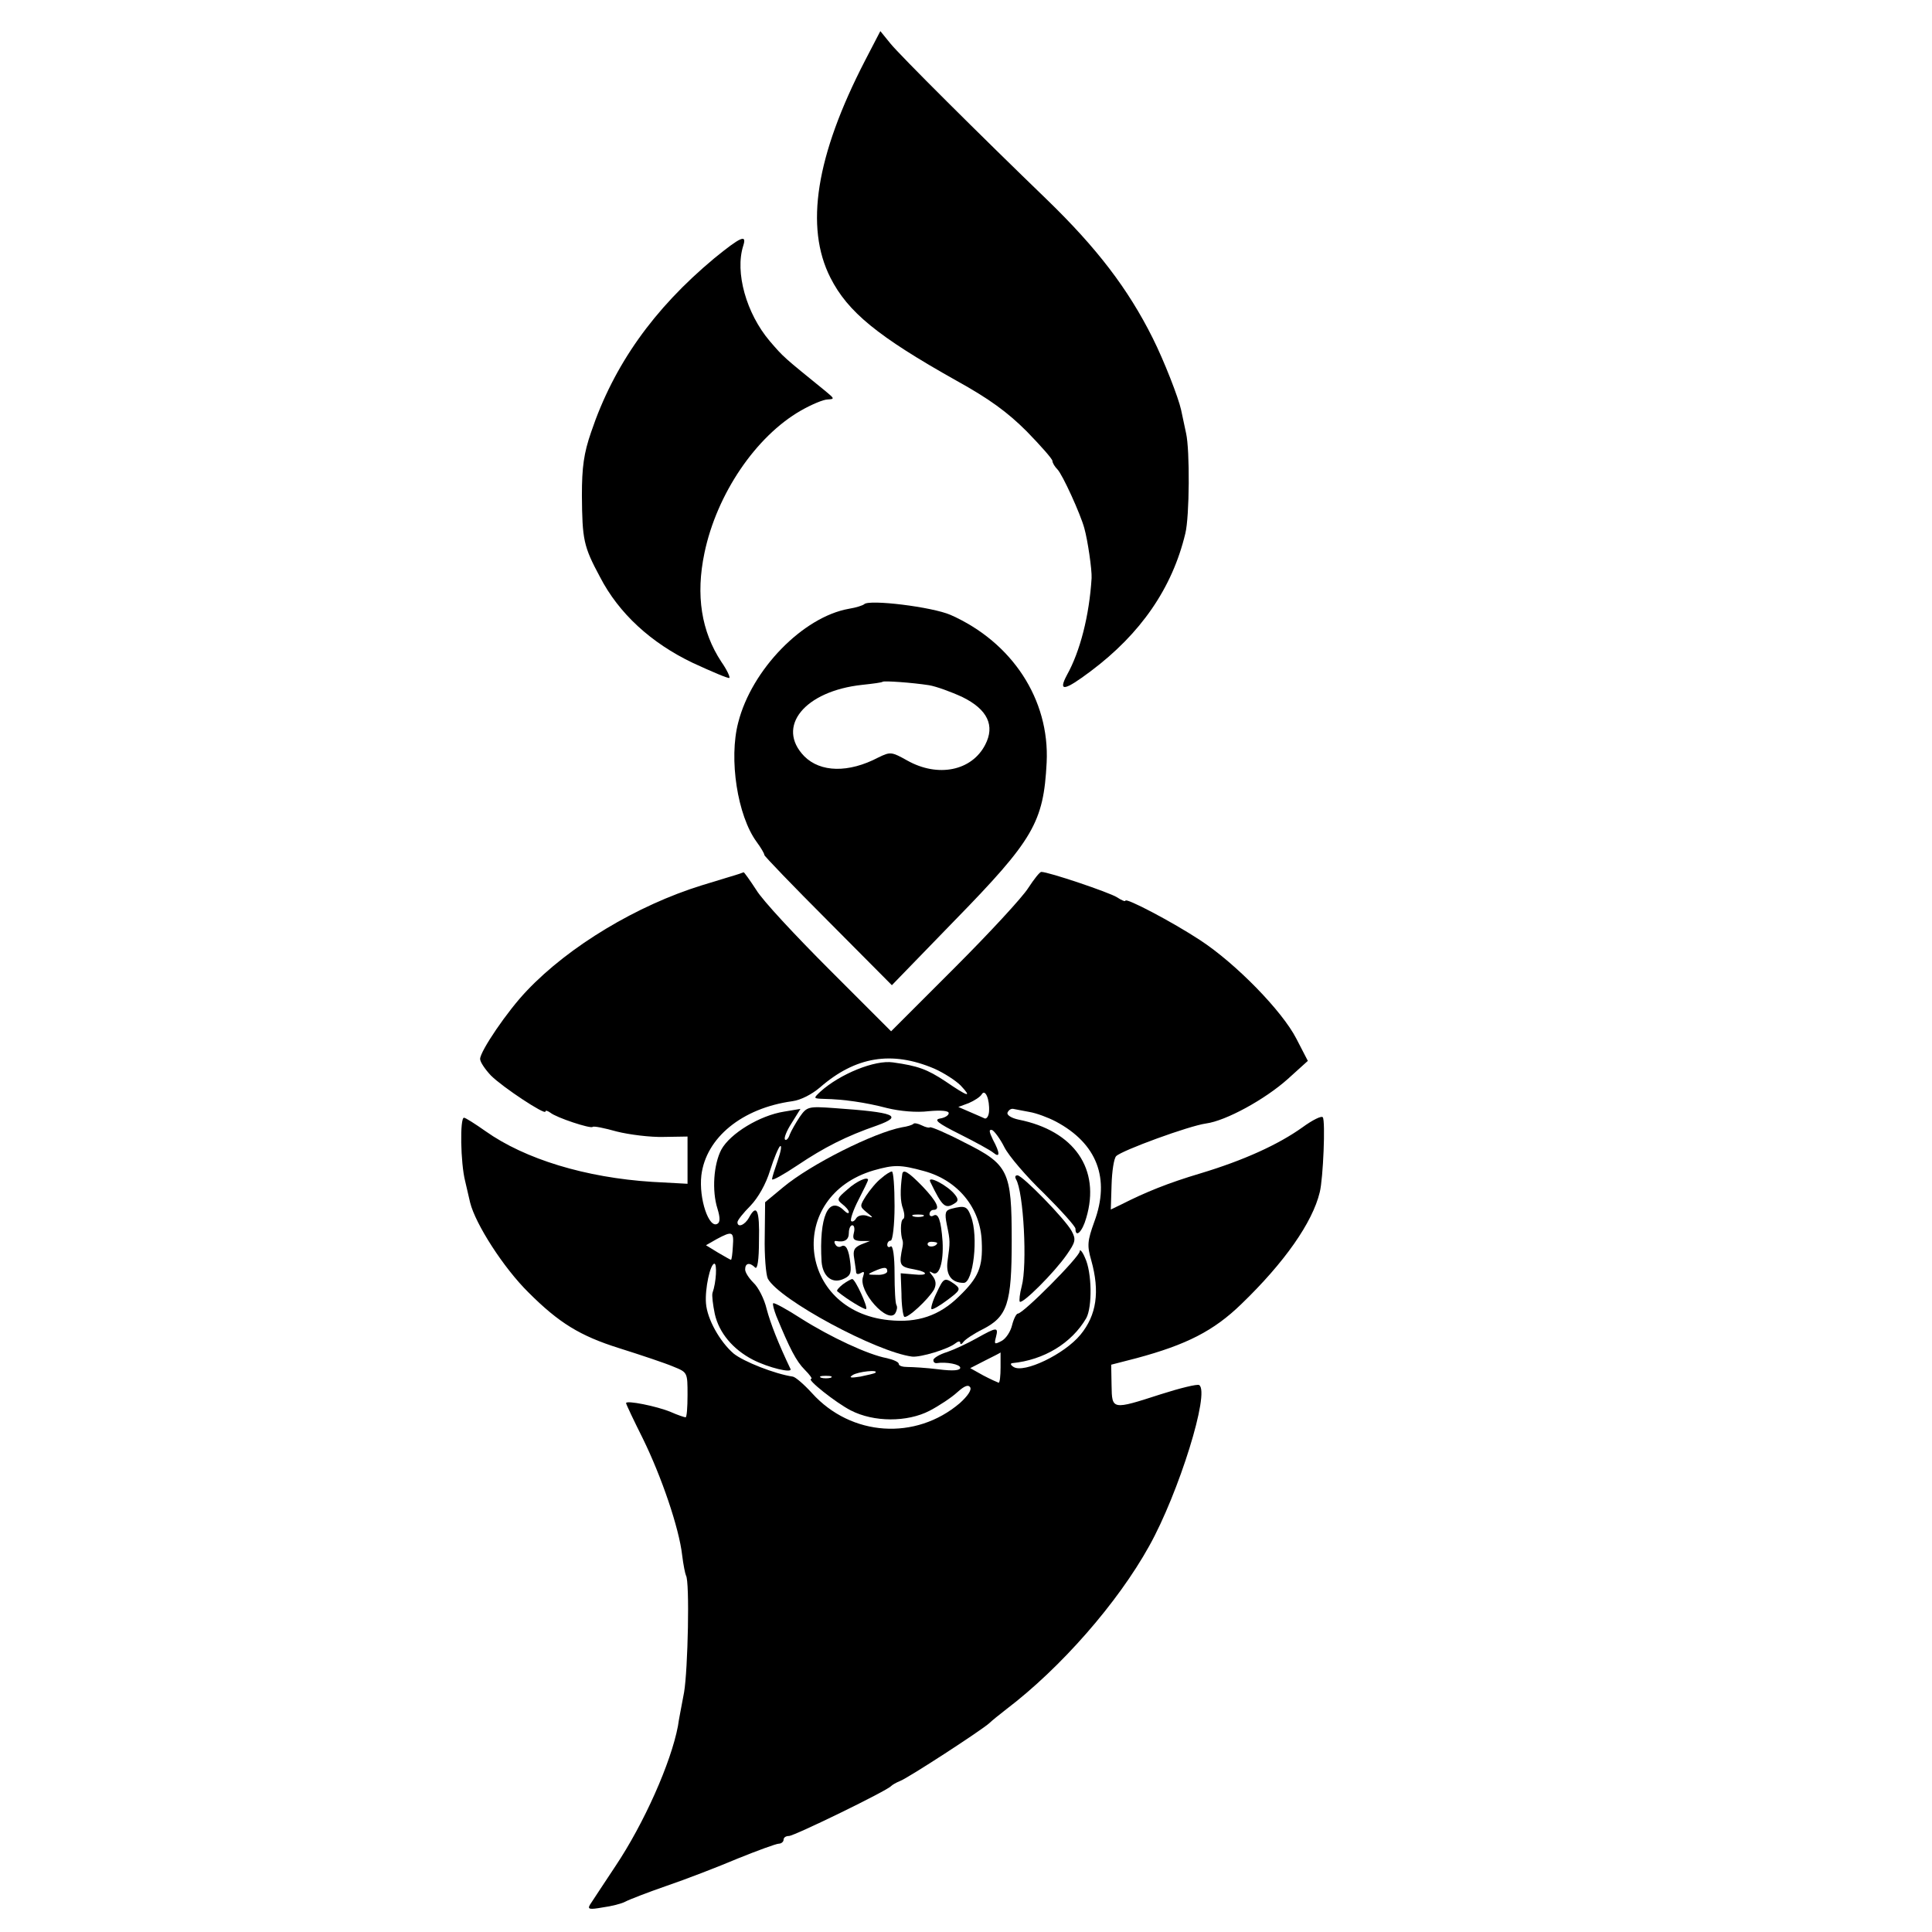 <?xml version="1.0" standalone="no"?>
<!DOCTYPE svg PUBLIC "-//W3C//DTD SVG 20010904//EN"
 "http://www.w3.org/TR/2001/REC-SVG-20010904/DTD/svg10.dtd">
<svg version="1.0" xmlns="http://www.w3.org/2000/svg"
 width="503pt" height="503pt" viewBox="0 0 503 503"
 preserveAspectRatio="xMidYMid meet">
<g transform="translate(0,503) scale(0.1,-0.1)"
fill="#000000" stroke="none">
<path d="M2252 4872 c-128 -248 -157 -433 -90 -565 45 -89 123 -153 328 -268
85 -47 133 -82 183 -132 37 -38 67 -72 67 -77 0 -5 6 -15 13 -22 13 -13 60
-116 70 -153 9 -32 20 -108 19 -130 -6 -98 -30 -191 -64 -252 -24 -45 -7 -42
61 9 131 98 213 217 247 359 11 44 12 217 2 261 -5 24 -11 51 -13 61 -7 32
-44 127 -74 187 -64 128 -145 234 -275 360 -175 169 -384 377 -408 407 l-26
32 -40 -77z"/>
<path d="M1859 4357 c-157 -131 -261 -277 -320 -452 -19 -55 -24 -91 -24 -165
1 -115 4 -132 47 -212 49 -95 133 -172 242 -224 50 -23 92 -41 95 -39 2 3 -7
22 -21 42 -52 79 -67 173 -44 283 32 154 134 304 251 371 28 16 59 29 70 29
18 1 18 2 -5 21 -112 91 -109 88 -146 131 -61 72 -91 179 -69 248 10 31 -6 24
-76 -33z"/>
<path d="M2250 3457 c-3 -3 -21 -9 -40 -12 -119 -21 -253 -158 -288 -296 -25
-95 -2 -243 48 -311 11 -15 20 -30 20 -34 0 -3 75 -81 166 -172 l166 -167 162
167 c207 212 233 257 241 413 8 164 -90 313 -250 384 -48 21 -212 41 -225 28z
m169 -211 c18 -3 57 -17 87 -31 65 -32 85 -74 59 -124 -35 -68 -123 -86 -203
-41 -41 23 -44 23 -75 8 -78 -41 -151 -39 -193 3 -75 77 1 170 151 186 28 3
51 6 53 8 3 3 76 -2 121 -9z"/>
<path d="M1925 2755 c-5 -2 -50 -15 -98 -30 -168 -52 -345 -158 -455 -274 -51
-53 -122 -158 -122 -178 0 -8 13 -27 28 -43 31 -31 142 -104 142 -94 0 4 6 2
13 -3 16 -13 104 -42 110 -37 2 3 31 -3 63 -12 32 -8 87 -15 122 -14 l62 1 0
-62 0 -61 -92 5 c-173 11 -331 59 -434 132 -27 19 -52 35 -56 35 -11 0 -9
-118 3 -165 5 -22 11 -47 13 -56 14 -56 87 -170 152 -234 79 -79 134 -113 236
-145 57 -18 120 -39 141 -48 37 -15 37 -15 37 -74 0 -32 -2 -58 -5 -58 -3 0
-21 6 -39 14 -36 15 -116 31 -116 23 0 -3 20 -45 44 -93 48 -98 94 -232 102
-303 3 -25 8 -49 10 -53 10 -15 5 -245 -5 -304 -6 -33 -14 -72 -16 -88 -18
-95 -88 -253 -163 -365 -31 -47 -61 -92 -66 -100 -7 -12 -1 -13 33 -7 23 3 50
10 59 15 9 5 58 24 107 41 50 17 133 49 185 71 52 21 101 39 108 39 6 0 12 5
12 10 0 6 6 10 14 10 14 0 258 119 266 130 3 3 13 9 23 13 20 7 215 134 233
151 6 6 26 22 44 36 142 108 290 277 372 425 77 138 159 401 130 419 -5 3 -50
-8 -100 -24 -127 -41 -127 -41 -128 23 l-1 54 66 17 c130 35 201 71 273 141
112 108 185 212 204 291 9 36 15 185 8 195 -3 5 -27 -7 -53 -26 -63 -45 -153
-86 -266 -120 -84 -25 -143 -49 -206 -81 l-27 -13 2 64 c1 35 6 69 12 75 15
15 190 79 234 85 52 7 154 63 213 116 l52 47 -30 58 c-37 72 -157 195 -250
256 -73 48 -195 112 -195 103 0 -3 -10 1 -22 9 -21 13 -178 66 -197 66 -4 0
-19 -19 -34 -42 -15 -24 -101 -117 -192 -208 l-165 -165 -160 160 c-88 88
-175 181 -191 208 -17 26 -32 47 -33 46 0 0 -5 -2 -11 -4z m507 -507 c25 -11
56 -31 69 -44 31 -33 20 -30 -40 11 -47 31 -71 40 -136 49 -47 7 -138 -30
-189 -76 -19 -18 -19 -18 10 -19 50 -1 107 -9 164 -24 33 -8 76 -12 108 -8 33
3 52 1 52 -5 0 -6 -10 -12 -22 -14 -18 -3 -7 -12 51 -41 40 -20 80 -42 87 -48
18 -15 18 -1 -1 34 -10 21 -11 27 -2 25 6 -3 21 -23 32 -45 11 -22 57 -76 103
-120 45 -45 82 -86 82 -92 0 -25 18 -8 28 28 38 127 -31 227 -176 256 -19 4
-31 12 -29 18 3 7 9 11 15 10 6 -1 25 -5 42 -8 18 -3 48 -14 69 -25 107 -57
142 -148 100 -261 -18 -50 -19 -62 -8 -100 23 -82 14 -143 -28 -194 -42 -51
-147 -101 -174 -84 -8 5 -9 9 -4 10 83 8 155 52 193 117 16 29 15 119 -3 157
-7 17 -14 24 -14 17 -1 -15 -147 -162 -161 -162 -4 0 -11 -14 -15 -30 -4 -17
-16 -35 -27 -41 -19 -10 -20 -9 -15 10 7 27 2 26 -50 -3 -23 -13 -57 -29 -77
-36 -20 -6 -36 -16 -36 -21 0 -5 3 -8 8 -8 26 4 62 -3 62 -12 0 -7 -18 -9 -57
-4 -32 4 -68 6 -80 6 -13 0 -23 3 -23 8 0 5 -14 11 -31 15 -49 9 -147 55 -223
103 -37 24 -70 42 -73 40 -2 -3 2 -17 8 -33 35 -85 52 -118 74 -140 13 -13 21
-24 17 -24 -14 0 64 -62 103 -82 60 -31 147 -31 205 -1 25 13 58 35 72 48 19
17 29 21 34 13 4 -7 -7 -23 -27 -41 -115 -98 -283 -87 -385 26 -21 23 -43 42
-50 43 -47 7 -128 39 -154 60 -36 31 -69 90 -72 131 -3 37 11 103 22 103 7 0
5 -48 -5 -76 -2 -6 1 -31 6 -55 11 -49 47 -92 99 -119 41 -21 104 -36 98 -24
-31 65 -52 118 -62 156 -6 26 -22 57 -34 68 -12 12 -22 27 -22 35 0 17 12 19
26 5 6 -6 10 20 10 70 2 80 -6 97 -26 60 -11 -20 -30 -27 -30 -12 0 5 15 24
34 43 20 21 40 56 51 92 10 32 22 60 26 63 5 3 2 -14 -6 -37 -8 -23 -15 -45
-15 -49 0 -5 30 12 66 36 70 47 127 76 208 104 69 25 46 34 -111 45 -69 5 -72
4 -91 -23 -10 -15 -22 -36 -26 -46 -3 -10 -9 -16 -12 -13 -4 3 4 23 17 43 l23
37 -42 -7 c-64 -10 -141 -57 -164 -99 -20 -38 -25 -107 -10 -154 7 -23 7 -35
0 -39 -22 -14 -49 65 -42 126 12 98 106 175 237 193 22 3 51 18 72 36 92 80
186 96 297 49z m143 -112 c-1 -12 -6 -19 -11 -18 -5 2 -22 10 -39 17 l-30 13
27 10 c14 6 30 16 34 23 9 15 21 -13 19 -45z m-667 -351 c-1 -19 -3 -35 -5
-35 -1 0 -17 9 -34 19 l-31 19 28 16 c41 22 45 20 42 -19z m697 -315 c0 -22
-2 -40 -5 -40 -3 1 -21 9 -40 19 l-34 19 39 20 c22 11 40 20 40 21 0 1 0 -17
0 -39z m-326 -14 c-2 -2 -20 -6 -39 -10 -25 -4 -31 -3 -20 4 14 9 69 15 59 6z
m-116 -13 c-7 -2 -19 -2 -25 0 -7 3 -2 5 12 5 14 0 19 -2 13 -5z"/>
<path d="M2378 2104 c-3 -3 -16 -7 -30 -9 -73 -14 -237 -96 -309 -156 l-47
-39 -1 -90 c-1 -49 3 -98 8 -109 30 -55 283 -191 376 -203 22 -2 93 19 113 35
6 5 12 6 12 1 0 -5 4 -4 8 2 4 6 26 21 50 33 65 33 76 67 76 231 0 182 -8 198
-124 256 -46 24 -86 41 -89 39 -2 -2 -11 0 -21 5 -10 5 -20 7 -22 4z m28 -123
c88 -24 147 -96 150 -184 3 -66 -8 -93 -60 -143 -50 -49 -107 -69 -182 -61
-238 24 -268 323 -39 390 53 15 69 15 131 -2z"/>
<path d="M2294 1962 c-12 -9 -29 -30 -39 -45 -17 -27 -17 -28 1 -43 19 -15 19
-16 0 -9 -11 3 -23 0 -27 -7 -4 -7 -10 -10 -13 -7 -3 3 5 28 19 55 14 27 25
50 25 52 0 10 -30 -3 -54 -25 -27 -23 -28 -26 -13 -38 9 -7 17 -16 17 -21 0
-4 -5 -3 -12 4 -41 41 -66 -16 -59 -133 3 -37 26 -57 54 -46 20 8 24 15 21 41
-4 38 -12 52 -24 45 -5 -3 -12 -1 -15 5 -4 6 -3 10 2 9 22 -4 33 3 33 21 0 11
4 20 9 20 5 0 7 -9 4 -20 -4 -16 0 -20 18 -21 l24 0 -23 -9 c-18 -8 -22 -15
-18 -37 2 -16 5 -32 5 -36 1 -5 6 -5 13 -1 8 5 9 2 5 -10 -14 -37 65 -125 84
-95 4 7 6 16 3 21 -3 4 -5 41 -5 83 0 43 -4 73 -10 70 -5 -4 -9 -1 -9 4 0 6 4
11 9 11 5 0 10 41 10 90 0 50 -3 90 -7 90 -4 0 -17 -8 -28 -18z m16 -242 c0
-5 -12 -10 -27 -9 -25 0 -26 1 -8 9 27 12 35 12 35 0z"/>
<path d="M2349 1973 c-6 -43 -5 -72 2 -90 4 -12 5 -25 0 -27 -7 -4 -7 -40 -1
-56 1 -3 1 -9 0 -15 -10 -49 -9 -53 31 -60 37 -7 36 -17 -1 -13 l-35 3 2 -53
c0 -30 4 -56 7 -60 7 -7 63 45 78 71 6 13 5 23 -4 35 -10 12 -10 14 0 8 17
-10 29 27 26 82 -4 55 -11 75 -24 67 -5 -3 -10 -1 -10 4 0 6 5 11 10 11 20 0
9 22 -28 61 -38 39 -51 46 -53 32z m54 -110 c-7 -2 -19 -2 -25 0 -7 3 -2 5 12
5 14 0 19 -2 13 -5z m37 -69 c0 -8 -19 -13 -24 -6 -3 5 1 9 9 9 8 0 15 -2 15
-3z"/>
<path d="M2422 1953 c32 -66 39 -72 65 -55 8 5 8 11 -1 22 -19 24 -73 52 -64
33z"/>
<path d="M2477 1883 c-16 -4 -18 -11 -12 -41 9 -43 9 -45 2 -95 -5 -36 10 -57
42 -57 25 0 39 121 19 173 -10 27 -16 29 -51 20z"/>
<path d="M2194 1686 c-10 -8 -17 -16 -14 -18 25 -21 72 -49 75 -46 5 5 -28 77
-36 78 -3 0 -14 -6 -25 -14z"/>
<path d="M2438 1663 c-10 -20 -15 -39 -13 -41 2 -3 21 8 41 23 35 26 36 29 19
42 -26 18 -28 17 -47 -24z"/>
<path d="M2645 1960 c20 -32 30 -224 15 -279 -5 -19 -7 -37 -5 -40 7 -7 90 76
122 122 23 33 25 40 13 62 -16 30 -128 145 -141 145 -6 0 -7 -4 -4 -10z"/>
</g>
</svg>
